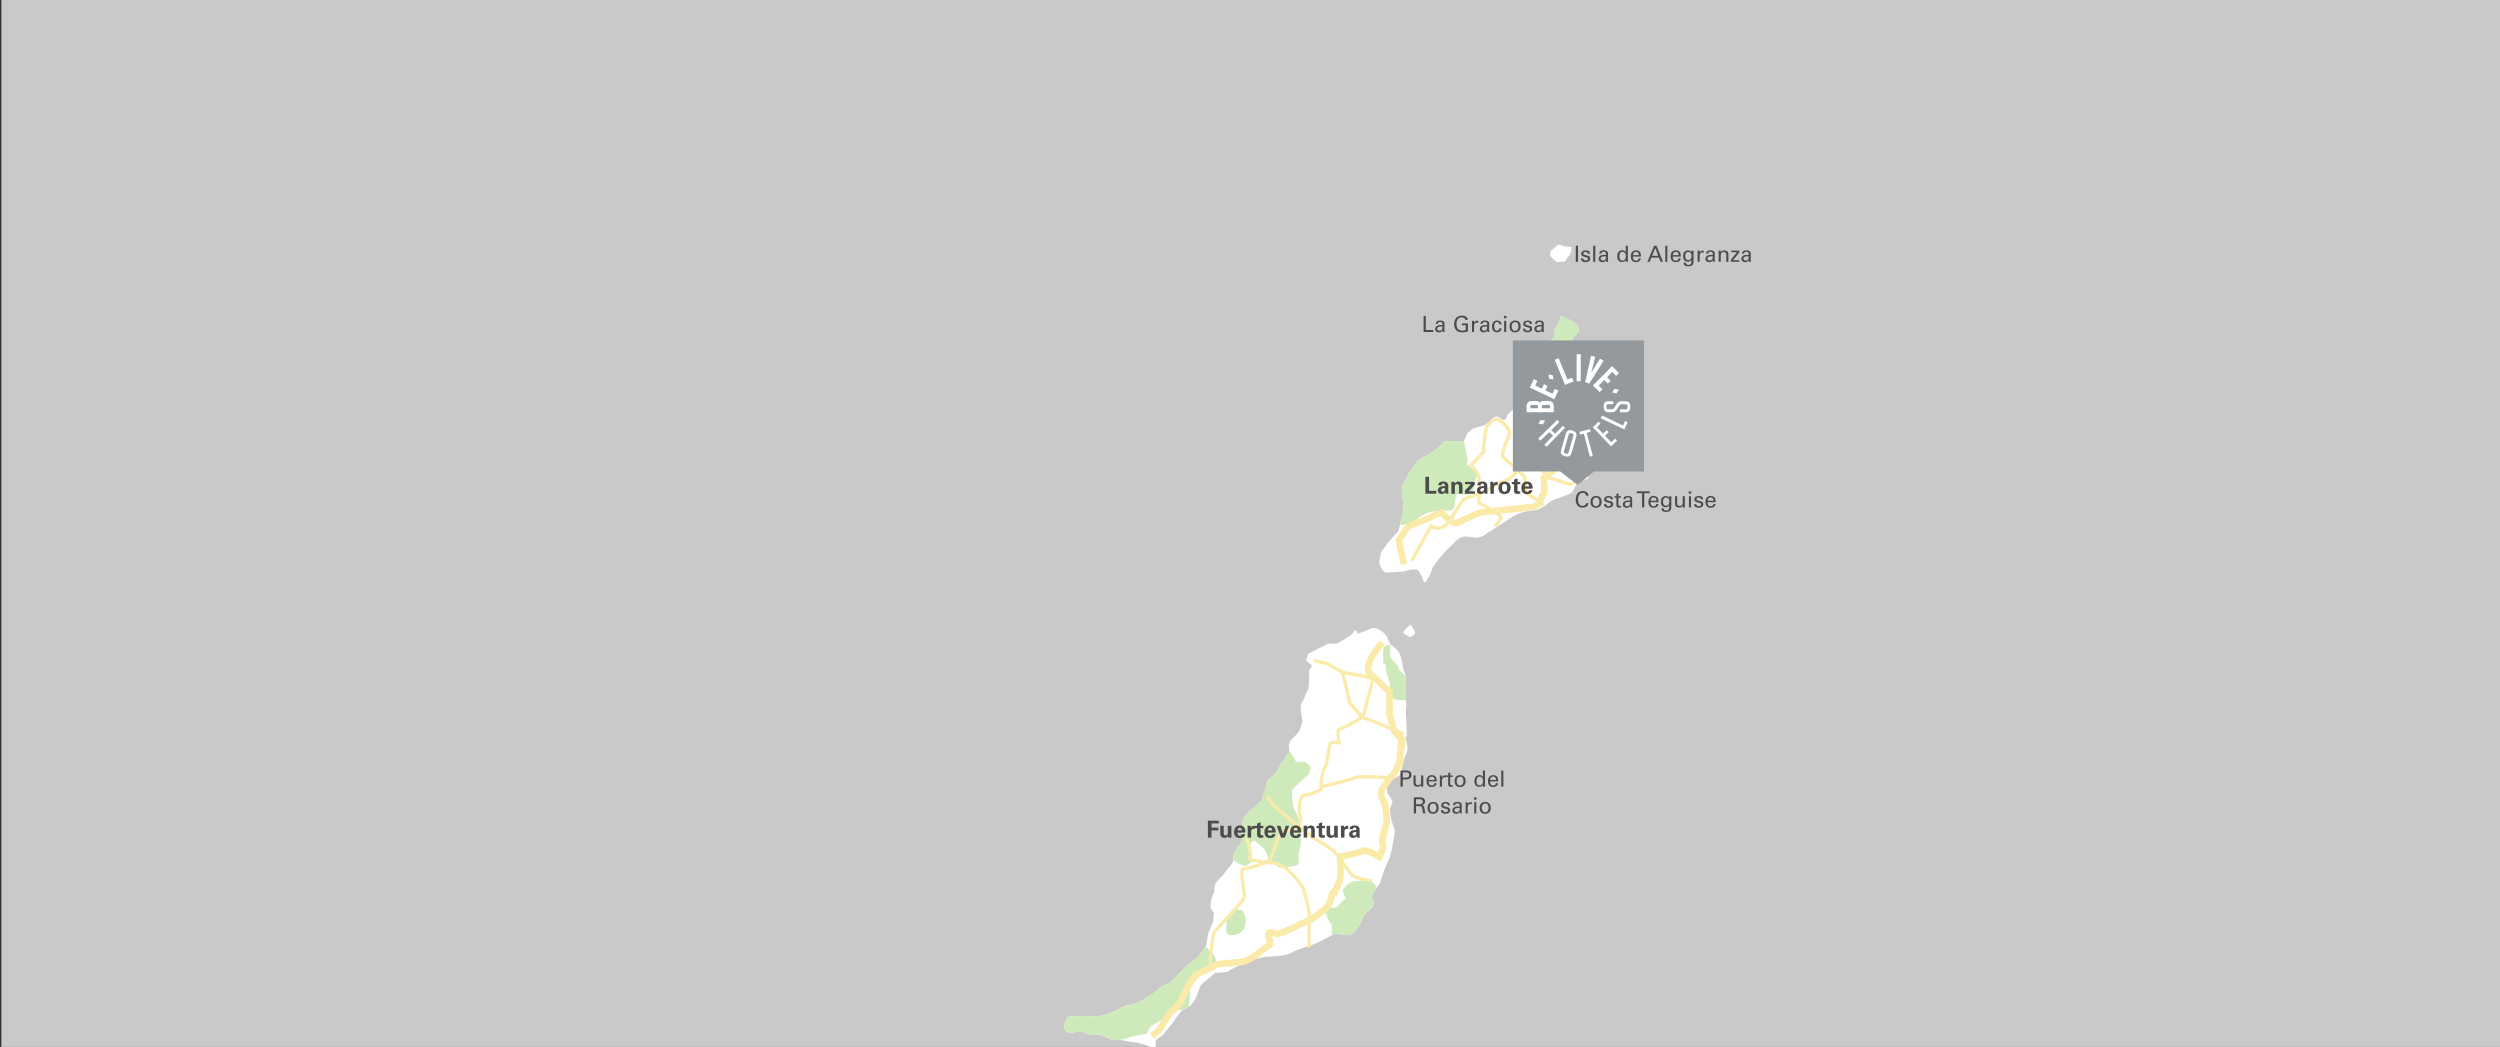 <?xml version="1.0" encoding="utf-8"?>
<!-- Generator: Adobe Illustrator 23.0.3, SVG Export Plug-In . SVG Version: 6.00 Build 0)  -->
<svg version="1.1" xmlns="http://www.w3.org/2000/svg" xmlns:xlink="http://www.w3.org/1999/xlink" x="0px" y="0px"
	 viewBox="0 0 2239.84 938" style="enable-background:new 0 0 2239.84 938;" xml:space="preserve">
<rect x="0" y="0" width="2239.84" height="938" fill="#333333" stroke="none"/>
<style type="text/css">
	.st0{fill:#C9C9C9;}
	.st1{fill:#FFFFFF;}
	.st2{fill:#CEEABA;}
	.st3{fill:none;stroke:#FFFFFF;stroke-miterlimit:10;}
	.st4{fill:#FBEBAA;}
	.st5{fill:#4C4C4C;}
	.st6{fill:#93999D;}
</style>
<g id="svgMap-bg-layer-bgColor_2_">
	<rect x="1.26" y="-0.16" class="st0" width="2248.67" height="943"/>
</g>
<g id="svgMap-bg-layer-outline">
	<path class="st1" d="M1388.72,229.28c0,0-0.26-4.31,1.46-5.31s5.09-4.31,6.06-4.65c0.97-0.33,5.17,1.33,5.17,1.33l6.42,0.66v2.96
		c0,0-0.49,3.01-2.4,5c-1.91,1.99-3.13,5.97-4.01,5.31s-5.2,0.48-6.52,0.07C1393.57,234.25,1388.72,229.28,1388.72,229.28z"/>
	<path class="st1" d="M1398.27,283.03c0,0-1.38,6.3-2.38,7.3c-1,1-3.32,4.98-3.32,4.98s1,4.31,0,6.64c-1,2.32-5.31,3.65-5.97,5.64
		c-0.66,1.99-5.31,10.29-5.31,10.29s5.37,2.99,8.49,2.65c3.12-0.33,10.42-1.99,12.75-3.65c2.32-1.66,3.98-2.32,5.31-5.31
		c1.33-2.99,0-7.27,2.32-9.78c2.32-2.5,4.31-3.5,4.31-6.48s-2.32-5.31-4.31-6.64C1408.16,287.34,1398.27,283.03,1398.27,283.03z"/>
	<path class="st1" d="M1418.78,310.9l-11.28,9.65c0,0-3.65,5.28-4.31,7.27c-0.66,1.99-2.99,8.29-2.99,9.95
		c0,1.66,1.66,14.93,0,16.59c-1.66,1.66-6.64,6.97-7.3,7.96s-1.33,3.65-2.65,4.98c-1.33,1.33-2.32,2.32-5.97,3.98
		c-3.65,1.66-3.98,1.99-5.64,2.32c-1.66,0.33-6.97-2.65-7.96-3.32c-1-0.66-3.32,0.66-3.65-1.33s-5.97-2.65-5.97-2.65
		s-5.31,0.33-6.3,1.33s-3.65,3.32-4.31,4.31s-0.66,4.65-3.32,4.31c-2.65-0.33-3.65-3.65-6.97-2.99c-3.32,0.66-5.31,4.31-6.3,4.98
		c-1,0.66-4.31,3.32-6.64,3.65c-2.32,0.33-7.3,1.99-7.3,1.99l-5.31,4.31l-2.99,6.97h-17.25c0,0-7.96,8.29-10.62,9.95
		c-2.65,1.66-12.05,5.97-13.82,7.96c-1.77,1.99-5.75,7.96-7.08,10.29c-1.33,2.32-7.3,12.61-6.97,14.6
		c0.33,1.99,1.33,13.27,1.66,16.59s-4.65,21.23-4.65,21.23s-9.29,9.95-9.95,11.28c-0.66,1.33-5.64,7.63-5.64,7.63l-1.66,9.29
		c0,0,2.32,9.29,6.97,8.96s15.93-0.66,16.92-1.33c1-0.66,8.19-2.32,10.4-1c2.21,1.33,1.55,2.32,3.54,4.98
		c1.99,2.65,1.33,10.95,6.3,1.99c4.98-8.96,1.66-7.3,6.3-12.94s6.64-8.63,12.28-13.94s8.29-9.62,13.94-9.95
		c5.64-0.33,11.28,2.99,17.59-1.33c6.3-4.31,18.91-12.28,18.91-12.28s8.29-6.3,15.93-8.29c7.63-1.99,10.29-1,13.94-2.65
		c3.65-1.66,3.65-1.66,8.96-5.64c5.31-3.98,6.64-3.32,12.28-5.64c5.64-2.32,7.96-2.65,8.96-4.65s4.31-7.96,5.64-8.63
		c1.33-0.66,8.29-2.65,8.29-2.65s0.33-3.65,0-5.31c-0.33-1.66,0.63-7.96,0.15-11.28s-3.23-9.29,0.14-12.28
		c3.37-2.99,8.34-16.59,8.34-16.59l1.99-15.59c0,0,3.65-11.61,3.98-12.61s-0.33-5.64,0-6.64s0.1-5.64,0.1-5.64s4.22,0,4.22-1.33
		c0-1.33-1.33-13.6-1.33-13.6l-9.95-9.95L1418.78,310.9z"/>
	<path class="st1" d="M1171.59,585.96l18.25-9.29h7.96l6.3-3.65l6.97-4.65c0,0,2.99-4.65,3.65-3.65c0.66,1,1.99,2.99,1.99,2.99
		l8.29-3.13c0,0,3.32-2.18,6.97-1.85c3.65,0.33,9.95,5.64,10.62,7.63s3.32,7.3,3.32,7.3s3.32,1.99,6.3,5.31s4.65,12.61,4.65,14.6
		s2.65,6.64,2.65,8.96s0.33,9.62,0,12.94s0.96,14.6,0.15,15.93c-0.81,1.33,1.69,23.23,0.27,24.55c-1.42,1.33,2.63,9.62,0.44,13.94
		s-3.85,12.28-4.51,15.59c-0.66,3.32-1,4.98-4.98,6.97s-8.96,3.65-8.63,6.3s0.66,7.63,0.66,7.63s5.31,7.3,4.65,8.63
		c-0.66,1.33-2.32,4.98-2.32,6.64c0,1.66,1.33,9.62,1.33,9.62s3.65,7.63,2.99,11.28c-0.66,3.65-1.33,6.64-2.32,12.94
		s-3.32,12.28-5.31,15.93c-1.99,3.65-5.31,15.26-5.31,15.26s-7.3,10.62-7.63,12.61s4.31,6.64-1,10.95c-5.31,4.31-6.97,7.3-7.63,9.62
		c-0.66,2.32-5.31,9.62-6.3,10.62c-1,1-1.66,2.65-6.3,3.32s-11.28-2.65-14.6,0c-3.32,2.65-18.58,9.29-18.58,9.29
		s-12.28,3.32-17.25,6.3c-4.98,2.99-13.6,3.32-20.9,3.65s-18.91,4.65-18.91,4.65s-16.59,7.3-16.59,8.29s-11.94,1.66-11.94,1.66
		s-13.6,10.29-13.94,12.28c-0.33,1.99-1,3.65-3.98,10.62c-2.99,6.97-9.29,9.29-11.61,10.62c-2.32,1.33-7.96,10.29-9.62,12.28
		s-6.3,7.63-7.96,9.62s-6.64,3.65-6.64,5.97c0,2.32,1.99,6.98-3.98,4.98c-5.97-2-2.65-1.33-7.63-2.66
		c-4.98-1.33-6.97-1.66-10.29-1.99c-3.32-0.33-7.3-1.33-9.62-1.66s-3.65,0.66-8.63-0.66c-4.98-1.33-4.31-3.32-9.29-3.65
		s-4.65-0.66-8.63-0.66s-6.3-2.65-10.29-2.65s-7.96,2.65-10.95,0.66c-2.99-1.99-2.65-6.3-2.65-6.3l3.32-7.3
		c0,0,11.61-1.33,18.25-0.66s11.94,0,16.26-1.66s8.63-2.99,13.6-5.97c4.98-2.99,8.29-1.99,14.27-4.65
		c5.97-2.65,11.61-5.64,17.25-10.62c5.64-4.98,10.95-5.97,13.94-8.96s7.63-7.96,10.95-11.28c3.32-3.32,12.61-9.95,12.94-10.95
		c0.33-1,4.65-5.97,5.97-8.29s1.66-9.62,2.99-13.27c1.33-3.65,3.98-8.29,4.31-11.28c0.33-2.99,1.33-5.31,0.33-6.64
		c-1-1.33-2.65-2.32-2.65-5.31c0-2.99,1-7.05,2.65-10.66c1.66-3.61-0.33-6.26,2.99-10.58c3.32-4.31-0.33-0.33,3.32-4.31
		s4.98-6.3,4.98-6.3s5.97-6.97,5.97-8.63s-1.14-4.65,2.25-9.29c3.39-4.65,5.05-6.97,5.38-8.63c0.33-1.66-1-5.64-0.33-10.29
		c0.66-4.65,1.33-8.96,2.99-10.95c1.66-1.99,3.65-5.97,5.31-6.3c1.66-0.33,9.95-8.63,9.95-8.63s0.33-3.98,2.32-7.3
		c1.99-3.32,0.66-10.29,5.31-12.61c4.65-2.32,9.62-12.94,9.62-12.94s6.97-9.29,7.3-11.94c0.33-2.65-1.99-5.64,2.99-10.62
		c4.98-4.98,5.97-5.97,6.97-8.96c1-2.99,2.32-5.97,1.66-8.63c-0.66-2.65-1.99-12.28-1-13.27c1-1,3.32-6.3,3.32-6.3
		s1.99-5.64,2.99-6.64c1-1,1-17.25,1-17.25s2.99-3.32,1.99-4.65s-5.31-3.65-4.65-4.98C1170.93,589.61,1171.59,585.96,1171.59,585.96
		z"/>
	<path class="st1" d="M1263.83,559.75c-2.65,1.33-7.63,7.3-6.64,7.63c1,0.33,5.97,3.65,6.64,3.32s3.65-1.99,3.98-3.65
		C1268.15,565.39,1263.83,559.75,1263.83,559.75z"/>
</g>
<g id="svgMap-bg-layer-details-lakes">
</g>
<g id="svgMap-bg-layer-divisions">
</g>
<g id="svgMap-bg-layer-details-green">
	<path class="st2" d="M1398.27,283.03c0,0-1.38,6.3-2.38,7.3c-1,1-3.32,4.98-3.32,4.98s1,4.31,0,6.64c-1,2.32-5.31,3.65-5.97,5.64
		c-0.66,1.99-5.31,10.29-5.31,10.29s5.37,2.99,8.49,2.65c3.12-0.33,10.42-1.99,12.75-3.65c2.32-1.66,3.98-2.32,5.31-5.31
		c1.33-2.99,0-7.27,2.32-9.78c2.32-2.5,4.31-3.5,4.31-6.48s-2.32-5.31-4.31-6.64C1408.16,287.34,1398.27,283.03,1398.27,283.03z"/>
	<path class="st2" d="M1254.83,468.43c1.35-5.35,2.89-11.98,2.7-13.87c-0.33-3.32-1.33-14.6-1.66-16.59
		c-0.33-1.99,5.64-12.28,6.97-14.6c1.33-2.32,5.31-8.29,7.08-10.29c1.77-1.99,11.17-6.3,13.82-7.96c2.65-1.66,10.62-9.95,10.62-9.95
		h17.25l2.99,15.37v5.73l5.31,4.44l5.31,3.98l-5.31,7.52v6.64c0,0,0.44,4.42-5.75,4.42c-6.19,0-7.96-3.1-9.73,1.33
		c-1.77,4.42,1.33,13.27-7.52,12.83c-8.85-0.44-17.25,1.77-17.25,1.77s-9.28,3.98-9.73,5.75c-0.45,1.77-4.32,3.65-7.47,4.04
		S1253.81,472.48,1254.83,468.43z"/>
	<path class="st2" d="M1104.9,771.1c0-1.66-1.14-4.65,2.25-9.29c3.39-4.65,5.05-6.97,5.38-8.63c0.33-1.66-1-5.64-0.33-10.29
		c0.66-4.65,1.33-8.96,2.99-10.95c1.66-1.99,3.65-5.97,5.31-6.3c1.66-0.33,9.95-8.63,9.95-8.63s0.33-3.98,2.32-7.3
		c1.99-3.32,0.66-10.29,5.31-12.61c4.65-2.32,9.62-12.94,9.62-12.94s6.97-9.29,7.3-11.94l3.43,5.53c4.42,4.87,0,4.42,4.42,4.87
		c4.42,0.44,3.98-1.77,8.41,1.33c4.42,3.1,3.1,5.31,1.77,7.96c-1.33,2.65,3.54-1.77-4.42,5.31c-7.96,7.08-11.06,10.18-11.06,11.5
		c0,1.33,0,5.31,0.44,9.73s2.65,8.85,3.98,11.5c1.33,2.65,2.65,7.96,2.65,10.18s0.44,6.32,0.88,10.46s-0.44,7.68-1.77,12.1
		c-1.33,4.42,2.65,12.39-4.42,13.27c-7.08,0.88-11.06,3.54-15.04,0s-6.19-4.87-7.52-6.64c-1.33-1.77-2.21-5.31-3.1-7.08
		c-0.88-1.77-2.65-3.1-3.98-4.42c-1.33-1.33-6.19-6.19-7.96-3.54c-1.77,2.65-3.54,5.31-3.1,7.96c0.44,2.65,6.19,7.08,2.21,10.18
		c-3.98,3.1-3.54,4.87-9.73,1.77C1104.9,771.1,1104.9,771.1,1104.9,771.1z"/>
	<path class="st3" d="M1087.32,823.52c0.33-2.99,1.33-5.31,0.33-6.64c-1-1.33-2.65-2.32-2.65-5.31c0-2.99,1-7.05,2.65-10.66
		c1.66-3.61-0.33-6.26,2.99-10.58c3.32-4.31-0.33-0.33,3.32-4.31"/>
	<path class="st2" d="M1080.02,848.08c-1.33,2.32-5.64,7.3-5.97,8.29c-0.33,1-9.62,7.63-12.94,10.95
		c-3.32,3.32-7.96,8.29-10.95,11.28s-8.29,3.98-13.94,8.96c-5.64,4.98-11.28,7.96-17.25,10.62c-5.97,2.65-9.29,1.66-14.27,4.65
		c-4.98,2.99-9.29,4.31-13.6,5.97s-9.62,2.32-16.26,1.66s-18.25,0.66-18.25,0.66l-3.32,7.3c0,0-0.33,4.31,2.65,6.3
		c2.99,1.99,6.97-0.66,10.95-0.66s6.3,2.65,10.29,2.65s3.65,0.33,8.63,0.66s4.31,2.32,9.29,3.65c4.98,1.33,6.3,0.33,8.63,0.66
		c0.94,0.13,10.06-3.54,22.45-5.31c2.69-0.38,2.89-6.11,5.42-7.34c4.01-1.96,16.15-9.02,17.14-13.01c1.33-5.31,9.92-0.42,10.73-0.88
		l5.92-3.47l1.04-12.45c0,0-1.33-6.64,3.1-9.73c4.42-3.1,5.53-5.75,10.51-8.41c4.98-2.65,9.07-5.31,9.46-10.18
		C1089.86,856.04,1080.02,848.08,1080.02,848.08z"/>
	<path class="st2" d="M1228.99,803.28c-0.33,1.99,4.31,6.64-1,10.95c-5.31,4.31-6.97,7.3-7.63,9.62c-0.66,2.32-5.31,9.62-6.3,10.62
		c-1,1-1.66,2.65-6.3,3.32s-11.28-2.65-14.6,0v-8.74c0,0-2.88-4.42-3.32-5.53c-0.44-1.11-3.1-7.3-3.1-7.3l3.98-3.1h6.19l8.85-8.35
		c0,0-2.65-4.92-2.65-7.13s5.54-6.19,5.54-6.19s3.75-2.21,7.29-2.21s7.52-1.33,11.06,0c3.54,1.33,6.91,5.47,6.31,6.4
		C1232.72,796.57,1228.99,803.28,1228.99,803.28z"/>
	<path class="st2" d="M1259.52,619.47c0.33-3.32,0-10.62,0-12.94s-6.41-5.53-6.41-7.52c0-1.99-3.21-5.09-6.19-8.41
		c-2.99-3.32-1-12.94-1-12.94s-6.08,0.55-6.53,3.21s0,13.71,0,13.71s2.21-0.44,2.21,3.98s3.1,11.5,3.1,11.5
		c1.77,5.75,0,13.27,0,13.27s4.42,3.98,7.96,3.98s7,0,7,0L1259.52,619.47z"/>
	<path class="st2" d="M1113.31,815.78c0,0-6.12-2.21-8.59,0s-5.57,7.08-5.57,9.73s-2.65,12.35,3.1,12.37
		c5.75,0.02,8.41-1.31,11.06-3.96c2.65-2.65,2.65-7.08,2.65-10.4C1115.96,820.21,1113.31,815.78,1113.31,815.78z"/>
</g>
<g id="svgMap-bg-layer-details-roads_1_">
	<g>
		<path class="st4" d="M1225.66,631.14c0.5-2.28,0.96-4.43,1.38-5.48c1.34-3.34,4.09-14.88,4.09-17.15c0-1.38,0-3.27-27.54-7.41
			l-13.89-7.94l-12.17-2.7l-0.65,2.93l11.72,2.61l13.16,7.52l5.91,26.94l10.49,11.72c-4.27,3-16.96,9.4-18.87,10.04
			c-0.83,0.28-2.97,0.99-1.33,11.68c-1.87-0.15-4.5-0.23-5.97,0.26c-1.79,0.59-2.34,3.31-3.49,10.92c-0.57,3.8-1.22,8.11-2.03,9.74
			c-1.79,3.58-5.63,14.89-4.08,20.37c0.08,0.27,0.05,0.48-0.1,0.73c-1.23,2.1-8.01,3.7-11.65,4.56c-1.23,0.29-2.3,0.54-3.15,0.79
			c-5.51,1.58-5.19,14.25-5.07,16.78l0.06,0.37c0.93,3.04,1.69,8.08,0.49,9.63l-5.04-3.91l-16.75-14.45l-4.53-7.11l-2.53,1.61
			l4.76,7.49l17.15,14.79l4.19,3.25c-0.9,0.41-1.91,0.84-2.92,1.26c-4.87,2.04-10.93,4.58-13.27,8.76c-1.15,2.04-2.04,4.89-2.98,7.9
			c-1.62,5.16-3.42,10.91-6.72,13.28c-4.5-0.55-10.96-1.37-12.84-2.28c1.67-4.27-2.04-15.26-3.28-18.67l-2.82,1.02
			c2.44,6.74,4.33,15.04,3.26,16.65c-0.45,0.67-0.52,1.45-0.2,2.15c0.77,1.68,3.71,2.51,10.1,3.41c-5.59,1.83-10.94,3.21-14.62,3.74
			c-0.76,0.11-1.41,0.5-1.88,1.14c-1.61,2.16-1.03,6.99,0.12,14.69c0.68,4.52,1.6,10.71,0.72,12.03
			c-1.58,2.37-10.42,12.06-16.87,19.13c-4.41,4.84-7.89,8.66-8.94,9.96c-3.24,4.05-4.31,29.89-4.31,30.13h3
			c0-3.81,1.56-25.64,3.65-28.26c0.98-1.23,4.61-5.21,8.81-9.81c7.24-7.94,15.44-16.93,17.15-19.49c1.45-2.17,0.85-6.79-0.25-14.13
			c-0.59-3.94-1.68-11.23-0.71-12.43c4.82-0.7,12.27-2.75,19.47-5.37c0.38-0.14,0.75-0.31,1.1-0.49c4.58,0.55,9.29,1.13,11.13,1.82
			c5.1,1.91,18.52,15.57,20.32,21.59c2.99,9.96,5.78,21.63,5.26,25.24c-0.64,4.51-0.74,24.16,0.06,26.57l2.85-0.94
			c-0.54-1.83-0.62-20.45,0.06-25.2c0.8-5.59-4.32-23.08-5.36-26.52c-2.07-6.9-16.29-21.34-22.14-23.54
			c-1.77-0.66-5.07-1.15-9.03-1.64c2.74-3.29,4.32-8.28,5.75-12.85c0.9-2.86,1.74-5.56,2.74-7.33c1.84-3.28,7.37-5.6,11.82-7.46
			c1.71-0.72,3.2-1.35,4.4-1.98l12.75,9.89l0.15,0.1c8.49,5.07,17.84,11.03,18.76,12.22c1.34,2.01,14.02,19.37,16.11,21.46
			c2.56,2.56,15.96,5.08,18.98,5.08v-3c-3.68,0-15.41-2.76-16.86-4.21c-1.82-1.82-14.34-18.9-15.74-21.01
			c-1.4-2.1-15.28-10.49-19.64-13.09l-12.04-9.34c2.48-3.26,0.63-10.3,0.07-12.16c-0.23-5.34,0.64-12.92,2.9-13.57
			c0.79-0.22,1.82-0.47,3.01-0.75c6.38-1.51,11.8-3,13.54-5.96c0.28-0.47,0.45-0.97,0.52-1.47c5.68-1.3,25.96-6.03,29.07-7.9
			c1.87-1.09,16.54-0.75,29.64,0.21l0.22-2.99c-6.49-0.47-27.95-1.87-31.41,0.21c-2.15,1.29-17.6,5.12-27.86,7.47
			c-0.33-4.65,2.31-13.23,4.09-16.8c1.03-2.05,1.65-6.22,2.31-10.63c0.45-3,1.12-7.46,1.73-8.59c1.34-0.29,4.45-0.11,6.38,0.13
			l2.02,0.25l-0.35-2c-0.79-4.5-1.09-9.17-0.68-10.38c2.88-1.15,15.99-7.71,20.06-10.86c5.08,1.98,32.04,12.51,36.13,14.84
			l1.49-2.61c-4.11-2.35-28.74-12-35.62-14.68C1223.81,639.33,1224.67,635.7,1225.66,631.14z M1205.02,604.36
			c10.11,1.58,20.61,3.63,23.06,4.77c-0.37,2.9-2.67,12.53-3.82,15.42c-0.51,1.28-0.98,3.45-1.53,5.95
			c-0.64,2.95-1.54,7.08-2.58,9.39l-9.7-10.85L1205.02,604.36z"/>
		<path class="st4" d="M1426.21,359.26c0.76-4.57-1.52-8.33-3.6-11.1c-1.58-2.11-5.85-6.5-7.79-8.46l11.04-12.89l-2.28-1.95
			l-12.31,14.36v18.17c-3.82,1.73-8.16,3.44-9.12,3.45c-2.2,0-2.56,2.63-3.46,11.77c-0.41,4.17-1.1,11.11-1.99,12.35
			c-2.07,1.16-2.36,4.33-2.66,7.68c-0.18,1.98-0.4,4.44-1.05,5.3c-0.93,1.24-7.78,3.6-11.87,5.01c-2.24,0.77-4.29,1.48-5.9,2.12
			l-3.2-6.18c4.35-7.11,11.54-18.08,13.65-19.35l-1.54-2.57c-2.57,1.54-8.61,10.7-12.33,16.59l-2.85,4.6l-0.29,0.76
			c-0.78,2.06-3.23,8.64-3.81,11.56c-0.5,2.48-1.36,5.35-4.62,9.1c-4.16-3.86-9.16-8.27-11.62-10.03
			c-2.51-1.79,1.23-10.53,3.23-15.22c0.87-2.04,1.63-3.8,1.98-5.05c0.48-1.68,0.04-3.65-1.3-5.85c-2.65-4.34-8.33-8.75-11.12-9.3
			c-3.78-0.76-8.57,4.65-9.9,6.27c-1.04,0.8-2.63,4.28-3.81,23.76l-11.86,12.57l0.95,1.03c3.8,4.12,7.04,8.76,6.95,9.9
			c-0.4,1.59-0.38,8.01-0.28,13.75c-2.78,1.1-4.83,1.73-6.52,2.24c-2.17,0.66-3.89,1.19-5.79,2.33c-2.02,1.21-4.16,4.71-7.12,9.56
			c-2.52,4.12-5.37,8.79-8.51,12.49c-5.65,6.65-12.33,2.26-12.61,2.07l-1.36-0.93l-18.05,32.45l2.62,1.46l16.52-29.68
			c3.63,1.76,9.99,2.66,15.17-3.42c3.3-3.88,6.22-8.65,8.79-12.87c2.32-3.79,4.71-7.71,6.1-8.55c1.59-0.95,2.99-1.38,5.12-2.03
			c1.52-0.46,3.34-1.02,5.71-1.92c0.06,2.74,0.14,5.01,0.17,6.03l0.03,0.85l8.06,4.47c4.94,2.67,10.47,6.3,11.59,7.87
			c-2.34,2.79-5.04,7.31-5.04,7.31l2.93,0.65l4.49-6.12c0,0,0.84-1.18,0.76-1.92c-0.32-2.98-8.47-7.81-13.29-10.42l-6.56-3.63
			c-0.06-1.91-0.12-4.08-0.16-6.29c4.67-2.01,9.48-4.82,13.39-7.11c2.09-1.22,3.9-2.28,5.22-2.94c1.1-0.55,1.85-0.76,2.64-0.97
			c1.98-0.55,3.85-1.06,9.6-5.85c1.13-0.94,2.12-1.84,3.01-2.71c2.05,1.95,3.6,3.48,4,3.94c0.18,0.68,0.44,3.1,0.65,5.07
			c0.9,8.38,1.29,10.51,2.88,10.95c1.25,0.6,7.12,4.56,14.1,10.05l1.86-2.36c-9.04-7.12-12.6-9.25-14.58-10.32
			c-0.48-1.25-0.99-6.01-1.28-8.64c-0.49-4.54-0.65-5.67-1.06-6.31c-0.33-0.5-2.12-2.3-4.5-4.56c3.6-4.12,4.76-7.5,5.38-10.56
			c0.26-1.3,0.97-3.51,1.71-5.66c0.41,1.56,1.06,2.89,2.07,3.46c0.43,0.24,1.26,0.54,2.31,0.13l9.98,19.25l22.98,7.34l5.83-2.91
			l0.93-2.74l-6.82,2.48l-20.82-6.65l-9.34-18.02c1.53-0.6,3.53-1.29,5.49-1.97c7.13-2.46,11.91-4.22,13.29-6.05
			c1.16-1.55,1.39-4.11,1.64-6.83c0.16-1.74,0.45-4.99,1.15-5.34c1.95-0.98,2.54-5.01,3.5-14.66c0.33-3.3,0.77-7.72,1.24-9.15
			c2.71-0.51,8.6-3.16,10.49-4.03l0.87-0.4v-15.87c2.06,2.13,4.8,5.02,5.93,6.52c1.82,2.43,3.61,5.38,3.04,8.81
			c-0.68,4.1-0.05,16.35-0.02,16.87l3-0.16C1426.22,375.35,1425.58,363.03,1426.21,359.26z M1355.42,424.22
			c-5.25,4.37-6.82,4.81-8.48,5.26c-0.85,0.23-1.82,0.5-3.18,1.18c-1.41,0.7-3.25,1.78-5.39,3.03c-3.52,2.06-7.78,4.55-11.93,6.45
			c-0.08-5.56-0.06-10.68,0.21-11.76c0.68-2.71-3.55-8.08-6.71-11.62l10.7-11.33l0.03-0.54c0.54-9.22,1.7-19.98,2.66-22.01
			l0.34-0.37c1.99-2.48,5.58-5.75,7.16-5.44c1.85,0.37,6.9,4.23,9.15,7.92c0.87,1.42,1.21,2.65,0.98,3.46
			c-0.3,1.06-1.02,2.74-1.86,4.69c-2.98,6.97-6.69,15.64-2.22,18.84c2.57,1.83,7.36,6.11,11.29,9.76
			C1357.35,422.54,1356.45,423.36,1355.42,424.22z"/>
	</g>
</g>
<g id="svgMap-bg-layer-details-roads-highway_1_">
	<path class="st4" d="M1034.09,930.71l-3.75-4.69c2.94-2.35,6.49-5.69,7.1-6.91c1-2,8.7-14.4,11.56-16.31
		c1.63-1.09,6.86-7.14,7.29-9.29c0.47-2.34,1.8-4.43,2.97-6.28c0.73-1.16,1.49-2.35,1.67-3.08c0.74-2.94,6.16-10.06,8.46-12.99
		l0.45-0.57l0.66-0.3c7.67-3.51,16.26-7.59,17.38-8.33c1.66-1.11,5.4-1.55,16.53-2.4c3.3-0.25,6.43-0.49,7.7-0.7
		c3.27-0.54,10.01-4.18,11.78-5.83c2.28-2.13,6.72-5.5,10.78-8.21c0.18-0.12,0.26-0.21,0.27-0.23c0.15-0.39-0.38-1.88-0.66-2.68
		c-0.61-1.72-1.29-3.67-0.88-5.73c0.28-1.41,1.07-2.55,2.22-3.22c2.24-1.3,4.94-0.4,7.1,0.33c0.48,0.16,1.19,0.4,1.52,0.46
		c1.41-0.25,6.87-2.4,11.28-4.33l10.65-5.16c3.88-1.62,10.03-4.58,11.55-6.1c0.8-0.8,1.84-1.56,3.05-2.45
		c3.2-2.34,7.58-5.54,8.66-10.71c1.08-5.17,2.53-7.98,4.7-9.07l3.8-9.51v-21.34l2.43-0.47c7.72-1.48,17.01-3.72,18.56-4.74
		c3.39-2.54,11,1,15.67,3.53c1.15-2.63,1.89-5.41,1.41-6.52c-1.26-2.92-0.21-7.34,1.67-14.26c0.9-3.32,2.03-7.45,1.83-8.93
		c-0.14-1-0.25-2.15-0.37-3.39c-0.4-4.22-0.91-9.47-2.89-12.5c-3.99-6.09-0.25-12.71-0.09-12.99l0.23-0.41l0.35-0.31
		c0.11-0.1,4.91-7.91,9.26-12.41c2.84-2.93,5.53-11.64,5.5-11.7l-0.57-1.1l1.7-15.09l-6.34-7.87l-4.34-15.12v-19.54
		c-2.05-2.06-7.68-7.59-15.32-14.26c-2.34-2.04-3.64-4.81-3.76-8c-0.4-10.64,12.3-23.84,13.75-25.31l4.27,4.21
		c-3.43,3.49-12.29,14.04-12.03,20.88c0.06,1.56,0.6,2.73,1.71,3.7c9.87,8.61,16.26,15.18,16.53,15.46l0.85,0.87v21.15l3.6,12.55
		l7.99,9.26l-2.18,16.62c1.24,2.92-2.25,12.52-7.05,17.47c-4.05,4.18-6.54,8.89-9.13,12.3c-0.46,0.99-1.53,3.88,0.08,6.35
		c2.8,4.27,3.38,10.34,3.84,15.21c0.11,1.15,0.21,2.23,0.34,3.16c0.36,2.68-0.72,6.68-1.98,11.31c-0.91,3.34-2.42,8.92-1.95,10.33
		c2.19,5.07-2.18,13-3.08,14.54l-1.51,2.58l-2.59-1.5c-4.93-2.85-10.49-5.22-12.22-5.22c0,0,0,0-0.01,0
		c-3,1.82-12.38,3.91-18.19,5.09v17.55l-6.08,15.2l-1.33-0.72c-0.33,0.74-0.77,2.02-1.22,4.17c-1.55,7.42-7.23,11.58-10.99,14.33
		c-0.97,0.71-1.88,1.37-2.35,1.84c-2.87,2.87-11.49,6.57-13.41,7.37l-10.57,5.12c-5.07,2.22-11.57,4.86-13.72,4.86
		c-1.09,0-2.23-0.38-3.44-0.79c-0.35-0.12-0.85-0.29-1.32-0.42c0.13,0.46,0.31,0.95,0.45,1.35c0.86,2.44,2.46,6.97-1.93,9.9
		c-3.76,2.51-7.98,5.71-10.02,7.61c-2.46,2.29-10.27,6.58-14.88,7.35c-1.54,0.26-4.64,0.49-8.23,0.77
		c-4.27,0.33-12.17,0.93-13.82,1.51c-2.36,1.46-13.73,6.71-17.38,8.39c-3.12,4.02-6.54,8.91-6.92,10.18
		c-0.42,1.66-1.44,3.27-2.42,4.83c-0.94,1.48-1.9,3-2.15,4.24c-0.9,4.5-7.77,11.72-9.84,13.11c-1.53,1.25-8.14,11.23-9.52,14
		C1041.31,924.8,1035.76,929.38,1034.09,930.71z"/>
	<path class="st4" d="M1255.11,506.33c-1.48-5.2-4.63-20.8-4.77-21.46l-0.23-1.13l0.61-0.98c8.28-13.31,10.32-14.17,11.09-14.5
		c0.56-0.24,2.02-0.8,4.04-1.57c4.07-1.57,13.61-5.24,14.95-6.07c2.12-1.4,8.45-3.72,9.7-4.17l1.86-0.67l1.33,1.45
		c3.95,4.28,8.67,8.19,10.43,8.68c4.11-2.12,19.87-9.08,20.56-9.38l0.57-0.25l39.01-4c3.91-1.5,9.85-0.29,11.21-1.98
		c1.04-1.29,1.74-2.93,2.41-4.53c0.78-1.84,1.53-3.59,2.82-4.85c0.4-1.5,0.11-6.69-0.65-11.5l-0.25-1.57l14.62-13.13l8.94-11.24
		v-13.71l9.08-9.01v-13.96l13.47-8.02c1.14-3.37,4.47-13.1,5.65-15.44c1.19-2.36,1.68-7.08,0.55-8.2c-2.52-2.49-9.56-8.85-9.63-8.91
		l3.97-4.34c0.29,0.26,7.22,6.51,9.83,9.11c3.81,3.78,2.24,11.61,0.55,14.97c-0.88,1.74-3.95,10.56-5.68,15.71l-0.35,1.03
		l-12.48,7.43v13.07l-9.08,9.01v13.32l-10.7,13.38l-12.45,11.17c1.79,12.43-0.4,14.27-1.24,14.98c-0.44,0.37-1.06,1.82-1.55,2.99
		c-0.76,1.78-1.7,3.99-3.24,5.91c-2.95,3.66-12.38,3.3-14.24,3.99l-0.5,0.19l-38.83,4c-5.23,2.31-17.48,7.78-19.96,9.13
		c-3.3,1.8-8.63-1.1-15.86-8.63c-2.64,1-5.72,2.27-6.63,2.87c-1.43,0.94-6.75,3.07-16.08,6.65c-1.59,0.61-3,1.15-3.64,1.41
		c-1.22,1.09-4.92,6.44-7.98,11.29c0.76,3.74,3.23,15.68,4.43,19.88L1255.11,506.33z"/>
</g>
<g id="svgMap-text-h2">
	<g>
		<path class="st5" d="M1082.17,735.3h9.79v2.44h-6.53v3.74h6.09v2.52h-6.09v6.47h-3.25V735.3z"/>
		<path class="st5" d="M1096.39,739.85v6.32c0,0.92,0,2.33,1.66,2.33c2,0,2-1.49,2-3.3v-5.35h3.19v6.99
			c0.04,2.29,0.06,2.56,0.06,2.83c0.02,0.29,0.04,0.48,0.08,0.78h-3.02l-0.11-1.41c-0.31,0.46-1.11,1.68-3.13,1.68
			c-1.43,0-2.6-0.65-3.19-1.43c-0.69-0.86-0.69-2.33-0.69-2.86v-6.59H1096.39z"/>
		<path class="st5" d="M1108.67,745.94c0,0.69,0,2.83,2.16,2.83c0.78,0,1.55-0.29,1.85-1.47h2.83c-0.04,0.5-0.15,1.41-1.01,2.31
			c-0.78,0.82-2.16,1.24-3.72,1.24c-0.9,0-2.62-0.17-3.74-1.32c-0.96-1.01-1.36-2.44-1.36-4.14c0-1.72,0.42-3.78,2.2-5.02
			c0.82-0.55,1.83-0.88,2.98-0.88c1.51,0,3.32,0.59,4.28,2.56c0.71,1.45,0.67,3,0.63,3.88H1108.67z M1112.62,743.99
			c0-0.48-0.04-2.37-1.85-2.37c-1.37,0-1.93,1.13-1.99,2.37H1112.62z"/>
		<path class="st5" d="M1117.85,742.46c0-0.5-0.08-2.04-0.15-2.65h2.92l0.06,2.04c0.4-0.9,1.09-2.18,3.61-2.06v2.79
			c-3.15-0.29-3.34,1.32-3.34,2.65v5.23h-3.11V742.46z"/>
		<path class="st5" d="M1131.83,750.31c-1.01,0.27-1.91,0.34-2.41,0.34c-3.13,0-3.13-1.97-3.13-2.86v-5.82h-2.04v-2.06h2.04v-2.08
			l3.09-1.13v3.21h2.52v2.06h-2.52v4.79c0.02,0.97,0.02,1.58,1.41,1.58c0.46,0,0.67-0.02,1.05-0.06V750.31z"/>
		<path class="st5" d="M1135.84,745.94c0,0.69,0,2.83,2.16,2.83c0.78,0,1.55-0.29,1.85-1.47h2.83c-0.04,0.5-0.15,1.41-1.01,2.31
			c-0.78,0.82-2.16,1.24-3.72,1.24c-0.9,0-2.62-0.17-3.74-1.32c-0.96-1.01-1.36-2.44-1.36-4.14c0-1.72,0.42-3.78,2.2-5.02
			c0.82-0.55,1.83-0.88,2.98-0.88c1.51,0,3.32,0.59,4.28,2.56c0.71,1.45,0.67,3,0.63,3.88H1135.84z M1139.79,743.99
			c0-0.48-0.04-2.37-1.85-2.37c-1.37,0-1.93,1.13-1.99,2.37H1139.79z"/>
		<path class="st5" d="M1147.12,739.85l2.39,7.2l2.44-7.2h3l-3.82,10.6h-3.44l-3.88-10.6H1147.12z"/>
		<path class="st5" d="M1158.78,745.94c0,0.69,0,2.83,2.16,2.83c0.78,0,1.55-0.29,1.85-1.47h2.83c-0.04,0.5-0.15,1.41-1.01,2.31
			c-0.78,0.82-2.16,1.24-3.72,1.24c-0.9,0-2.62-0.17-3.74-1.32c-0.97-1.01-1.37-2.44-1.37-4.14c0-1.72,0.42-3.78,2.21-5.02
			c0.82-0.55,1.83-0.88,2.98-0.88c1.51,0,3.32,0.59,4.28,2.56c0.71,1.45,0.67,3,0.63,3.88H1158.78z M1162.72,743.99
			c0-0.48-0.04-2.37-1.85-2.37c-1.36,0-1.93,1.13-2,2.37H1162.72z"/>
		<path class="st5" d="M1168,741.74c0-0.04,0-1.2-0.06-1.93h2.98l0.08,1.6c0.29-0.48,1.13-1.85,3.44-1.85
			c2.08,0,2.96,1.26,3.23,1.99c0.23,0.65,0.29,1.2,0.29,3.17v5.73h-3.17v-6.59c0-0.44,0-0.82-0.17-1.15
			c-0.23-0.46-0.71-0.9-1.51-0.9c-0.67,0-1.28,0.32-1.62,0.82c-0.19,0.27-0.38,0.8-0.38,1.62v6.21H1168V741.74z"/>
		<path class="st5" d="M1187.02,750.31c-1.01,0.27-1.91,0.34-2.42,0.34c-3.13,0-3.13-1.97-3.13-2.86v-5.82h-2.04v-2.06h2.04v-2.08
			l3.09-1.13v3.21h2.52v2.06h-2.52v4.79c0.02,0.97,0.02,1.58,1.41,1.58c0.46,0,0.67-0.02,1.05-0.06V750.31z"/>
		<path class="st5" d="M1191.68,739.85v6.32c0,0.92,0,2.33,1.66,2.33c1.99,0,1.99-1.49,1.99-3.3v-5.35h3.19v6.99
			c0.04,2.29,0.06,2.56,0.06,2.83c0.02,0.29,0.04,0.48,0.08,0.78h-3.02l-0.1-1.41c-0.32,0.46-1.11,1.68-3.13,1.68
			c-1.43,0-2.6-0.65-3.19-1.43c-0.69-0.86-0.69-2.33-0.69-2.86v-6.59H1191.68z"/>
		<path class="st5" d="M1201.47,742.46c0-0.5-0.08-2.04-0.15-2.65h2.92l0.06,2.04c0.4-0.9,1.09-2.18,3.61-2.06v2.79
			c-3.15-0.29-3.34,1.32-3.34,2.65v5.23h-3.11V742.46z"/>
		<path class="st5" d="M1215.58,750.46c-0.11-0.65-0.11-1.13-0.11-1.45c-1.18,1.7-2.58,1.7-3.17,1.7c-1.53,0-2.23-0.44-2.65-0.84
			c-0.63-0.63-0.92-1.49-0.92-2.33s0.29-2.39,2.25-3.3c1.3-0.59,3.17-0.59,4.2-0.59c0-0.69-0.02-1.03-0.15-1.41
			c-0.27-0.78-1.09-0.88-1.39-0.88c-0.44,0-0.9,0.19-1.18,0.59c-0.23,0.36-0.23,0.69-0.23,0.94h-3.04c0.02-0.57,0.08-1.7,1.2-2.5
			c0.96-0.69,2.2-0.86,3.21-0.86c0.88,0,2.73,0.15,3.78,1.37c0.71,0.86,0.74,2.12,0.74,2.6l0.02,4.26c0,0.9,0.06,1.81,0.25,2.69
			H1215.58z M1211.76,747.18c0,0.71,0.48,1.51,1.51,1.51c0.57,0,1.03-0.27,1.32-0.61c0.54-0.67,0.59-1.49,0.59-2.62
			C1213.19,745.29,1211.76,745.92,1211.76,747.18z"/>
	</g>
	<g>
		<path class="st5" d="M1277.04,427.17h3.32v12.58h6.51v2.58h-9.83V427.17z"/>
		<path class="st5" d="M1295,442.33c-0.1-0.65-0.1-1.13-0.1-1.45c-1.18,1.7-2.58,1.7-3.17,1.7c-1.53,0-2.23-0.44-2.65-0.84
			c-0.63-0.63-0.92-1.49-0.92-2.33s0.29-2.39,2.25-3.3c1.3-0.59,3.17-0.59,4.2-0.59c0-0.69-0.02-1.03-0.15-1.41
			c-0.27-0.78-1.09-0.88-1.39-0.88c-0.44,0-0.9,0.19-1.18,0.59c-0.23,0.36-0.23,0.69-0.23,0.94h-3.04c0.02-0.57,0.08-1.7,1.2-2.5
			c0.97-0.69,2.21-0.86,3.21-0.86c0.88,0,2.73,0.15,3.78,1.36c0.71,0.86,0.73,2.12,0.73,2.6l0.02,4.26c0,0.9,0.06,1.81,0.25,2.69
			H1295z M1291.18,439.05c0,0.71,0.48,1.51,1.51,1.51c0.57,0,1.03-0.27,1.32-0.61c0.55-0.67,0.59-1.49,0.59-2.62
			C1292.6,437.16,1291.18,437.79,1291.18,439.05z"/>
		<path class="st5" d="M1300.35,433.61c0-0.04,0-1.2-0.06-1.93h2.98l0.08,1.6c0.29-0.48,1.13-1.85,3.44-1.85
			c2.08,0,2.96,1.26,3.23,1.99c0.23,0.65,0.29,1.2,0.29,3.17v5.73h-3.17v-6.59c0-0.44,0-0.82-0.17-1.15
			c-0.23-0.46-0.71-0.9-1.51-0.9c-0.67,0-1.28,0.31-1.62,0.82c-0.19,0.27-0.38,0.8-0.38,1.62v6.21h-3.13V433.61z"/>
		<path class="st5" d="M1312.45,439.6l5.38-5.79h-5.23v-2.08h8.69v2.67l-5.38,5.79h5.58v2.14h-9.05V439.6z"/>
		<path class="st5" d="M1330,442.33c-0.11-0.65-0.11-1.13-0.11-1.45c-1.18,1.7-2.58,1.7-3.17,1.7c-1.53,0-2.23-0.44-2.65-0.84
			c-0.63-0.63-0.92-1.49-0.92-2.33s0.29-2.39,2.25-3.3c1.3-0.59,3.17-0.59,4.2-0.59c0-0.69-0.02-1.03-0.15-1.41
			c-0.27-0.78-1.09-0.88-1.39-0.88c-0.44,0-0.9,0.19-1.18,0.59c-0.23,0.36-0.23,0.69-0.23,0.94h-3.04c0.02-0.57,0.08-1.7,1.2-2.5
			c0.96-0.69,2.2-0.86,3.21-0.86c0.88,0,2.73,0.15,3.78,1.36c0.71,0.86,0.74,2.12,0.74,2.6l0.02,4.26c0,0.9,0.06,1.81,0.25,2.69
			H1330z M1326.18,439.05c0,0.71,0.48,1.51,1.51,1.51c0.57,0,1.03-0.27,1.32-0.61c0.54-0.67,0.59-1.49,0.59-2.62
			C1327.61,437.16,1326.18,437.79,1326.18,439.05z"/>
		<path class="st5" d="M1335.32,434.33c0-0.5-0.08-2.04-0.15-2.65h2.92l0.06,2.04c0.4-0.9,1.09-2.18,3.61-2.06v2.79
			c-3.15-0.29-3.34,1.32-3.34,2.65v5.23h-3.11V434.33z"/>
		<path class="st5" d="M1347.96,431.47c3.84,0,5.5,2.6,5.5,5.56c0,2.98-1.72,5.67-5.56,5.67c-3.02,0-5.42-1.87-5.42-5.58
			C1342.48,434.56,1343.78,431.47,1347.96,431.47z M1348,440.54c1.36,0,2.29-0.82,2.29-3.63c0-1.41-0.27-3.36-2.33-3.36
			c-2.27,0-2.29,2.62-2.29,3.59C1345.67,439.51,1346.47,440.54,1348,440.54z"/>
		<path class="st5" d="M1362.03,442.18c-1.01,0.27-1.91,0.34-2.41,0.34c-3.13,0-3.13-1.97-3.13-2.86v-5.82h-2.04v-2.06h2.04v-2.08
			l3.09-1.13v3.21h2.52v2.06h-2.52v4.79c0.02,0.97,0.02,1.57,1.41,1.57c0.46,0,0.67-0.02,1.05-0.06V442.18z"/>
		<path class="st5" d="M1366.04,437.81c0,0.69,0,2.83,2.16,2.83c0.78,0,1.55-0.29,1.85-1.47h2.83c-0.04,0.5-0.15,1.41-1.01,2.31
			c-0.78,0.82-2.16,1.24-3.72,1.24c-0.9,0-2.62-0.17-3.74-1.32c-0.96-1.01-1.36-2.44-1.36-4.14c0-1.72,0.42-3.78,2.2-5.02
			c0.82-0.55,1.83-0.88,2.98-0.88c1.51,0,3.32,0.59,4.28,2.56c0.71,1.45,0.67,3,0.63,3.88H1366.04z M1369.99,435.86
			c0-0.48-0.04-2.37-1.85-2.37c-1.37,0-1.93,1.13-1.99,2.37H1369.99z"/>
	</g>
</g>
<g id="svgMap-text-h3">
	<g>
		<path class="st5" d="M1254.77,690.34h4.84c1.76,0,2.96,0.1,3.94,1.16c0.72,0.74,1.06,1.72,1.06,2.8c0,1.1-0.36,2.04-1.14,2.82
			c-0.76,0.76-1.76,1.24-4.36,1.24h-2.34v6.42h-2V690.34z M1256.77,696.68h2.38c1.32,0,3.34-0.1,3.34-2.46
			c0-2.26-1.88-2.26-2.92-2.26h-2.8V696.68z"/>
		<path class="st5" d="M1268.31,694.74v6.46c0,0.98,0.22,2.22,2.14,2.22c0.94,0,1.82-0.32,2.36-1.12c0.42-0.6,0.42-1.38,0.42-1.88
			v-5.68h1.94v8.16c0,0.2,0.04,1.32,0.06,1.88h-1.96l-0.04-1.72c-0.36,0.7-1.04,1.82-3.2,1.82c-2.48,0-3.64-1.42-3.64-3.4v-6.74
			H1268.31z"/>
		<path class="st5" d="M1279.95,700.1c-0.04,2.08,0.82,3.62,2.88,3.62c1.22,0,2.2-0.64,2.36-2.08h1.88c-0.06,0.5-0.14,1.32-0.86,2.1
			c-0.44,0.5-1.44,1.34-3.46,1.34c-3.16,0-4.66-1.96-4.66-5.14c0-1.98,0.4-3.62,1.98-4.72c0.96-0.68,2.16-0.74,2.74-0.74
			c4.5,0,4.4,3.98,4.36,5.62H1279.95z M1285.25,698.78c0.02-0.96-0.16-2.96-2.48-2.96c-1.22,0-2.7,0.74-2.74,2.96H1285.25z"/>
		<path class="st5" d="M1290.03,696.78c0-0.68-0.04-1.38-0.1-2.04h1.9l0.04,1.94c0.36-1.4,1.56-1.86,2.4-1.98
			c0.56-0.08,0.98-0.06,1.3-0.04v1.84c-0.1-0.04-0.22-0.06-0.36-0.08c-0.14-0.02-0.32-0.02-0.54-0.02c-2.22,0-2.74,1.32-2.74,3.04
			v5.34h-1.9V696.78z"/>
		<path class="st5" d="M1295.67,694.7h1.78v-2.1l1.86-0.6v2.7h2.24v1.38h-2.24v6.02c0,0.5,0,1.34,1.34,1.34
			c0.38,0,0.74-0.06,0.9-0.1v1.46c-0.34,0.06-0.88,0.12-1.56,0.12c-1.72,0-2.54-0.5-2.54-2.14v-6.7h-1.78V694.7z"/>
		<path class="st5" d="M1308.23,694.48c4.02,0,4.92,3.16,4.92,5.26c0,2.94-1.66,5.38-5.08,5.38c-3.32,0-4.94-2.3-4.94-5.24
			C1303.13,697.4,1304.29,694.48,1308.23,694.48z M1308.11,703.72c1.42,0,3.04-1.02,3.04-4.04c0-2.5-1.16-3.82-2.92-3.82
			c-1.2,0-3.14,0.76-3.14,3.9C1305.09,701.82,1305.97,703.72,1308.11,703.72z"/>
		<path class="st5" d="M1328.61,690.36h1.88v12.82c0,0.22,0.04,1.08,0.08,1.6h-1.88l-0.04-1.6c-0.16,0.28-0.38,0.7-0.9,1.06
			c-0.82,0.56-1.8,0.74-2.48,0.74c-1.34,0-4.32-0.7-4.32-5.1c0-3.82,2.18-5.48,4.54-5.48c2.16,0,2.88,1.28,3.12,1.7V690.36z
			 M1327.91,696.82c-0.4-0.52-1.14-1.02-2.2-1.02c-2.76,0-2.76,3.34-2.76,4.02c0,1.78,0.46,3.84,2.76,3.84
			c2.96,0,2.96-3.26,2.96-4.04C1328.67,698.16,1328.33,697.36,1327.91,696.82z"/>
		<path class="st5" d="M1335.01,700.1c-0.04,2.08,0.82,3.62,2.88,3.62c1.22,0,2.2-0.64,2.36-2.08h1.88c-0.06,0.5-0.14,1.32-0.86,2.1
			c-0.44,0.5-1.44,1.34-3.46,1.34c-3.16,0-4.66-1.96-4.66-5.14c0-1.98,0.4-3.62,1.98-4.72c0.96-0.68,2.16-0.74,2.74-0.74
			c4.5,0,4.4,3.98,4.36,5.62H1335.01z M1340.31,698.78c0.02-0.96-0.16-2.96-2.48-2.96c-1.22,0-2.7,0.74-2.74,2.96H1340.31z"/>
		<path class="st5" d="M1345.03,690.36h1.88v14.42h-1.88V690.36z"/>
		<path class="st5" d="M1266.7,714.34h5.16c0.74,0,2.26,0,3.32,0.68c1.08,0.68,1.6,1.78,1.6,2.94c0,1.02-0.38,1.92-1.02,2.56
			c-0.62,0.62-1.26,0.82-1.7,0.94c1.38,0.36,2,0.98,2.2,2.78c0.2,1.7,0.34,2.94,0.9,4.54h-2.14c-0.32-0.96-0.52-2.72-0.66-3.82
			c-0.24-2.1-0.74-2.7-3.16-2.7h-2.52v6.52h-1.98V714.34z M1268.64,720.56h3.16c0.22,0,1.36,0,1.9-0.32
			c0.28-0.16,0.98-0.68,0.98-1.88c0-2.34-2.08-2.34-2.88-2.34h-3.16V720.56z"/>
		<path class="st5" d="M1284.04,718.48c4.02,0,4.92,3.16,4.92,5.26c0,2.94-1.66,5.38-5.08,5.38c-3.32,0-4.94-2.3-4.94-5.24
			C1278.94,721.4,1280.1,718.48,1284.04,718.48z M1283.92,727.72c1.42,0,3.04-1.02,3.04-4.04c0-2.5-1.16-3.82-2.92-3.82
			c-1.2,0-3.14,0.76-3.14,3.9C1280.9,725.82,1281.78,727.72,1283.92,727.72z"/>
		<path class="st5" d="M1292.98,725.8c-0.02,0.76,0.38,1.82,2.2,1.82c0.78,0,1.36-0.14,1.76-0.64c0.2-0.26,0.32-0.6,0.32-0.94
			c0-0.98-0.7-1.16-2.2-1.5c-2.1-0.48-3.86-0.9-3.86-3c0-1.84,1.6-3.04,3.92-3.04c1.26,0,3.02,0.36,3.62,1.56
			c0.26,0.56,0.26,1.04,0.26,1.46h-1.92c0.06-1.52-1.26-1.64-1.94-1.64c-0.28,0-2.04,0-2.04,1.44c0,0.92,0.9,1.14,1.42,1.28
			c2.78,0.66,3.38,0.82,3.98,1.38c0.56,0.52,0.76,1.22,0.76,1.86c0,1.12-0.62,2.08-1.36,2.54c-0.88,0.54-1.94,0.68-2.98,0.68
			c-2.04,0-3.94-0.84-3.92-3.26H1292.98z"/>
		<path class="st5" d="M1308.02,728.78c-0.14-0.5-0.18-0.98-0.18-1.5c-0.9,1.66-2.26,1.82-3.1,1.82c-2.3,0-3.54-1.3-3.54-2.96
			c0-0.8,0.28-2.08,1.76-2.94c1.08-0.6,2.68-0.66,3.48-0.66c0.48,0,0.78,0.02,1.36,0.06c0-1.24,0-1.78-0.36-2.22
			c-0.38-0.5-1.2-0.66-1.74-0.66c-1.9,0-2,1.3-2.02,1.7h-1.88c0.06-0.52,0.12-1.22,0.7-1.9c0.76-0.84,2.18-1.08,3.24-1.08
			c1.46,0,3.02,0.46,3.56,1.48c0.32,0.6,0.34,1.08,0.34,1.54l-0.08,4.8c0,0.16,0.02,1.5,0.16,2.52H1308.02z M1306.72,723.84
			c-0.76,0-3.62,0-3.62,2.04c0,0.64,0.4,1.74,2.08,1.74c0.96,0,1.68-0.38,2.14-1.08c0.42-0.68,0.44-1.24,0.48-2.64
			C1307.46,723.86,1307.18,723.84,1306.72,723.84z"/>
		<path class="st5" d="M1313.12,720.78c0-0.68-0.04-1.38-0.1-2.04h1.9l0.04,1.94c0.36-1.4,1.56-1.86,2.4-1.98
			c0.56-0.08,0.98-0.06,1.3-0.04v1.84c-0.1-0.04-0.22-0.06-0.36-0.08c-0.14-0.02-0.32-0.02-0.54-0.02c-2.22,0-2.74,1.32-2.74,3.04
			v5.34h-1.9V720.78z"/>
		<path class="st5" d="M1320.62,714.38h2.26v2.06h-2.26V714.38z M1320.82,718.74h1.88v10.04h-1.88V718.74z"/>
		<path class="st5" d="M1330.72,718.48c4.02,0,4.92,3.16,4.92,5.26c0,2.94-1.66,5.38-5.08,5.38c-3.32,0-4.94-2.3-4.94-5.24
			C1325.62,721.4,1326.78,718.48,1330.72,718.48z M1330.6,727.72c1.42,0,3.04-1.02,3.04-4.04c0-2.5-1.16-3.82-2.92-3.82
			c-1.2,0-3.14,0.76-3.14,3.9C1327.58,725.82,1328.46,727.72,1330.6,727.72z"/>
	</g>
	<g>
		<path class="st5" d="M1421.09,444.09c-0.08-0.5-0.34-2.5-3.12-2.5c-3.48,0-4.1,3.56-4.1,5.96c0,2.72,0.78,5.66,4.08,5.66
			c0.88,0,1.72-0.22,2.34-0.86c0.52-0.56,0.64-1.18,0.7-1.52h2.2c-0.3,2.84-2.92,4.02-5.4,4.02c-5.08,0-6.06-4.48-6.06-7.28
			c0-3.04,1.18-7.58,6.32-7.58c2.04,0,4.92,0.82,5.18,4.1H1421.09z"/>
		<path class="st5" d="M1430.08,444.33c4.02,0,4.92,3.16,4.92,5.26c0,2.94-1.66,5.38-5.08,5.38c-3.32,0-4.94-2.3-4.94-5.24
			C1424.98,447.25,1426.14,444.33,1430.08,444.33z M1429.96,453.57c1.42,0,3.04-1.02,3.04-4.04c0-2.5-1.16-3.82-2.92-3.82
			c-1.2,0-3.14,0.76-3.14,3.9C1426.94,451.67,1427.82,453.57,1429.96,453.57z"/>
		<path class="st5" d="M1439.02,451.65c-0.02,0.76,0.38,1.82,2.2,1.82c0.78,0,1.36-0.14,1.76-0.64c0.2-0.26,0.32-0.6,0.32-0.94
			c0-0.98-0.7-1.16-2.2-1.5c-2.1-0.48-3.86-0.9-3.86-3c0-1.84,1.6-3.04,3.92-3.04c1.26,0,3.02,0.36,3.62,1.56
			c0.26,0.56,0.26,1.04,0.26,1.46h-1.92c0.06-1.52-1.26-1.64-1.94-1.64c-0.28,0-2.04,0-2.04,1.44c0,0.92,0.9,1.14,1.42,1.28
			c2.78,0.66,3.38,0.82,3.98,1.38c0.56,0.52,0.76,1.22,0.76,1.86c0,1.12-0.62,2.08-1.36,2.54c-0.88,0.54-1.94,0.68-2.98,0.68
			c-2.04,0-3.94-0.84-3.92-3.26H1439.02z"/>
		<path class="st5" d="M1446.4,444.55h1.78v-2.1l1.86-0.6v2.7h2.24v1.38h-2.24v6.02c0,0.5,0,1.34,1.34,1.34
			c0.38,0,0.74-0.06,0.9-0.1v1.46c-0.34,0.06-0.88,0.12-1.56,0.12c-1.72,0-2.54-0.5-2.54-2.14v-6.7h-1.78V444.55z"/>
		<path class="st5" d="M1460.73,454.63c-0.14-0.5-0.18-0.98-0.18-1.5c-0.9,1.66-2.26,1.82-3.1,1.82c-2.3,0-3.54-1.3-3.54-2.96
			c0-0.8,0.28-2.08,1.76-2.94c1.08-0.6,2.68-0.66,3.48-0.66c0.48,0,0.78,0.02,1.36,0.06c0-1.24,0-1.78-0.36-2.22
			c-0.38-0.5-1.2-0.66-1.74-0.66c-1.9,0-2,1.3-2.02,1.7h-1.88c0.06-0.52,0.12-1.22,0.7-1.9c0.76-0.84,2.18-1.08,3.24-1.08
			c1.46,0,3.02,0.46,3.56,1.48c0.32,0.6,0.34,1.08,0.34,1.54l-0.08,4.8c0,0.16,0.02,1.5,0.16,2.52H1460.73z M1459.42,449.69
			c-0.76,0-3.62,0-3.62,2.04c0,0.64,0.4,1.74,2.08,1.74c0.96,0,1.68-0.38,2.14-1.08c0.42-0.68,0.44-1.24,0.48-2.64
			C1460.16,449.71,1459.89,449.69,1459.42,449.69z"/>
		<path class="st5" d="M1471.18,454.63v-12.74h-4.84v-1.7h11.66v1.7h-4.84v12.74H1471.18z"/>
		<path class="st5" d="M1478.74,449.95c-0.04,2.08,0.82,3.62,2.88,3.62c1.22,0,2.2-0.64,2.36-2.08h1.88
			c-0.06,0.5-0.14,1.32-0.86,2.1c-0.44,0.5-1.44,1.34-3.46,1.34c-3.16,0-4.66-1.96-4.66-5.14c0-1.98,0.4-3.62,1.98-4.72
			c0.96-0.68,2.16-0.74,2.74-0.74c4.5,0,4.4,3.98,4.36,5.62H1478.74z M1484.05,448.63c0.02-0.96-0.16-2.96-2.48-2.96
			c-1.22,0-2.7,0.74-2.74,2.96H1484.05z"/>
		<path class="st5" d="M1490.52,455.41c0.08,1.12,0.56,1.96,2.34,1.96c2.62,0,2.66-1.9,2.66-4.62c-0.8,1.66-2.7,1.7-3.3,1.7
			c-0.92,0-2.24-0.2-3.08-1.24c-0.86-1.02-1.14-2.36-1.14-3.7c0-3.4,2-5.06,4.46-5.06c2.02,0,2.76,1,3.16,1.52l0.02-1.38h1.82
			l-0.04,1.82l-0.02,6.28c0,2.42-0.08,3.4-0.48,4.16c-0.84,1.6-2.8,1.8-4.18,1.8c-4.02,0-4.14-1.88-4.22-3.24H1490.52z
			 M1494.9,452.05c0.4-0.52,0.68-1.06,0.68-2.88c0-1.26-0.28-1.98-0.78-2.5c-0.5-0.54-1.3-0.88-2.16-0.88c-2.38,0-2.7,2.4-2.7,3.68
			c0,1.54,0.46,3.58,2.76,3.58C1493.81,453.05,1494.44,452.65,1494.9,452.05z"/>
		<path class="st5" d="M1502.66,444.59v6.46c0,0.98,0.22,2.22,2.14,2.22c0.94,0,1.82-0.32,2.36-1.12c0.42-0.6,0.42-1.38,0.42-1.88
			v-5.68h1.94v8.16c0,0.2,0.04,1.32,0.06,1.88h-1.96l-0.04-1.72c-0.36,0.7-1.04,1.82-3.2,1.82c-2.48,0-3.64-1.42-3.64-3.4v-6.74
			H1502.66z"/>
		<path class="st5" d="M1512.98,440.23h2.26v2.06h-2.26V440.23z M1513.18,444.59h1.88v10.04h-1.88V444.59z"/>
		<path class="st5" d="M1519.8,451.65c-0.02,0.76,0.38,1.82,2.2,1.82c0.78,0,1.36-0.14,1.76-0.64c0.2-0.26,0.32-0.6,0.32-0.94
			c0-0.98-0.7-1.16-2.2-1.5c-2.1-0.48-3.86-0.9-3.86-3c0-1.84,1.6-3.04,3.92-3.04c1.26,0,3.02,0.36,3.62,1.56
			c0.26,0.56,0.26,1.04,0.26,1.46h-1.92c0.06-1.52-1.26-1.64-1.94-1.64c-0.28,0-2.04,0-2.04,1.44c0,0.92,0.9,1.14,1.42,1.28
			c2.78,0.66,3.38,0.82,3.98,1.38c0.56,0.52,0.76,1.22,0.76,1.86c0,1.12-0.62,2.08-1.36,2.54c-0.88,0.54-1.94,0.68-2.98,0.68
			c-2.04,0-3.94-0.84-3.92-3.26H1519.8z"/>
		<path class="st5" d="M1529.86,449.95c-0.04,2.08,0.82,3.62,2.88,3.62c1.22,0,2.2-0.64,2.36-2.08h1.88
			c-0.06,0.5-0.14,1.32-0.86,2.1c-0.44,0.5-1.44,1.34-3.46,1.34c-3.16,0-4.66-1.96-4.66-5.14c0-1.98,0.4-3.62,1.98-4.72
			c0.96-0.68,2.16-0.74,2.74-0.74c4.5,0,4.4,3.98,4.36,5.62H1529.86z M1535.16,448.63c0.02-0.96-0.16-2.96-2.48-2.96
			c-1.22,0-2.7,0.74-2.74,2.96H1535.16z"/>
	</g>
	<g>
		<path class="st5" d="M1411.8,220.14h2v14.44h-2V220.14z"/>
		<path class="st5" d="M1418.44,231.6c-0.02,0.76,0.38,1.82,2.2,1.82c0.78,0,1.36-0.14,1.76-0.64c0.2-0.26,0.32-0.6,0.32-0.94
			c0-0.98-0.7-1.16-2.2-1.5c-2.1-0.48-3.86-0.9-3.86-3c0-1.84,1.6-3.04,3.92-3.04c1.26,0,3.02,0.36,3.62,1.56
			c0.26,0.56,0.26,1.04,0.26,1.46h-1.92c0.06-1.52-1.26-1.64-1.94-1.64c-0.28,0-2.04,0-2.04,1.44c0,0.92,0.9,1.14,1.42,1.28
			c2.78,0.66,3.38,0.82,3.98,1.38c0.56,0.52,0.76,1.22,0.76,1.86c0,1.12-0.62,2.08-1.36,2.54c-0.88,0.54-1.94,0.68-2.98,0.68
			c-2.04,0-3.94-0.84-3.92-3.26H1418.44z"/>
		<path class="st5" d="M1427.4,220.16h1.88v14.42h-1.88V220.16z"/>
		<path class="st5" d="M1439.04,234.58c-0.14-0.5-0.18-0.98-0.18-1.5c-0.9,1.66-2.26,1.82-3.1,1.82c-2.3,0-3.54-1.3-3.54-2.96
			c0-0.8,0.28-2.08,1.76-2.94c1.08-0.6,2.68-0.66,3.48-0.66c0.48,0,0.78,0.02,1.36,0.06c0-1.24,0-1.78-0.36-2.22
			c-0.38-0.5-1.2-0.66-1.74-0.66c-1.9,0-2,1.3-2.02,1.7h-1.88c0.06-0.52,0.12-1.22,0.7-1.9c0.76-0.84,2.18-1.08,3.24-1.08
			c1.46,0,3.02,0.46,3.56,1.48c0.32,0.6,0.34,1.08,0.34,1.54l-0.08,4.8c0,0.16,0.02,1.5,0.16,2.52H1439.04z M1437.74,229.64
			c-0.76,0-3.62,0-3.62,2.04c0,0.64,0.4,1.74,2.08,1.74c0.96,0,1.68-0.38,2.14-1.08c0.42-0.68,0.44-1.24,0.48-2.64
			C1438.48,229.66,1438.2,229.64,1437.74,229.64z"/>
		<path class="st5" d="M1456.56,220.16h1.88v12.82c0,0.22,0.04,1.08,0.08,1.6h-1.88l-0.04-1.6c-0.16,0.28-0.38,0.7-0.9,1.06
			c-0.82,0.56-1.8,0.74-2.48,0.74c-1.34,0-4.32-0.7-4.32-5.1c0-3.82,2.18-5.48,4.54-5.48c2.16,0,2.88,1.28,3.12,1.7V220.16z
			 M1455.86,226.62c-0.4-0.52-1.14-1.02-2.2-1.02c-2.76,0-2.76,3.34-2.76,4.02c0,1.78,0.46,3.84,2.76,3.84
			c2.96,0,2.96-3.26,2.96-4.04C1456.62,227.96,1456.28,227.16,1455.86,226.62z"/>
		<path class="st5" d="M1462.96,229.9c-0.04,2.08,0.82,3.62,2.88,3.62c1.22,0,2.2-0.64,2.36-2.08h1.88c-0.06,0.5-0.14,1.32-0.86,2.1
			c-0.44,0.5-1.44,1.34-3.46,1.34c-3.16,0-4.66-1.96-4.66-5.14c0-1.98,0.4-3.62,1.98-4.72c0.96-0.68,2.16-0.74,2.74-0.74
			c4.5,0,4.4,3.98,4.36,5.62H1462.96z M1468.26,228.58c0.02-0.96-0.16-2.96-2.48-2.96c-1.22,0-2.7,0.74-2.74,2.96H1468.26z"/>
		<path class="st5" d="M1482,220.14h2.14l5.84,14.44h-2.18l-1.56-3.76h-6.7l-1.56,3.76h-2.06L1482,220.14z M1480.18,229.2h5.46
			l-2.66-7.08L1480.18,229.2z"/>
		<path class="st5" d="M1491.98,220.16h1.88v14.42h-1.88V220.16z"/>
		<path class="st5" d="M1498.64,229.9c-0.04,2.08,0.82,3.62,2.88,3.62c1.22,0,2.2-0.64,2.36-2.08h1.88c-0.06,0.5-0.14,1.32-0.86,2.1
			c-0.44,0.5-1.44,1.34-3.46,1.34c-3.16,0-4.66-1.96-4.66-5.14c0-1.98,0.4-3.62,1.98-4.72c0.96-0.68,2.16-0.74,2.74-0.74
			c4.5,0,4.4,3.98,4.36,5.62H1498.64z M1503.94,228.58c0.02-0.96-0.16-2.96-2.48-2.96c-1.22,0-2.7,0.74-2.74,2.96H1503.94z"/>
		<path class="st5" d="M1510.42,235.36c0.08,1.12,0.56,1.96,2.34,1.96c2.62,0,2.66-1.9,2.66-4.62c-0.8,1.66-2.7,1.7-3.3,1.7
			c-0.92,0-2.24-0.2-3.08-1.24c-0.86-1.02-1.14-2.36-1.14-3.7c0-3.4,2-5.06,4.46-5.06c2.02,0,2.76,1,3.16,1.52l0.02-1.38h1.82
			l-0.04,1.82l-0.02,6.28c0,2.42-0.08,3.4-0.48,4.16c-0.84,1.6-2.8,1.8-4.18,1.8c-4.02,0-4.14-1.88-4.22-3.24H1510.42z M1514.8,232
			c0.4-0.52,0.68-1.06,0.68-2.88c0-1.26-0.28-1.98-0.78-2.5c-0.5-0.54-1.3-0.88-2.16-0.88c-2.38,0-2.7,2.4-2.7,3.68
			c0,1.54,0.46,3.58,2.76,3.58C1513.7,233,1514.34,232.6,1514.8,232z"/>
		<path class="st5" d="M1520.94,226.58c0-0.68-0.04-1.38-0.1-2.04h1.9l0.04,1.94c0.36-1.4,1.56-1.86,2.4-1.98
			c0.56-0.08,0.98-0.06,1.3-0.04v1.84c-0.1-0.04-0.22-0.06-0.36-0.08c-0.14-0.02-0.32-0.02-0.54-0.02c-2.22,0-2.74,1.32-2.74,3.04
			v5.34h-1.9V226.58z"/>
		<path class="st5" d="M1534.74,234.58c-0.14-0.5-0.18-0.98-0.18-1.5c-0.9,1.66-2.26,1.82-3.1,1.82c-2.3,0-3.54-1.3-3.54-2.96
			c0-0.8,0.28-2.08,1.76-2.94c1.08-0.6,2.68-0.66,3.48-0.66c0.48,0,0.78,0.02,1.36,0.06c0-1.24,0-1.78-0.36-2.22
			c-0.38-0.5-1.2-0.66-1.74-0.66c-1.9,0-2,1.3-2.02,1.7h-1.88c0.06-0.52,0.12-1.22,0.7-1.9c0.76-0.84,2.18-1.08,3.24-1.08
			c1.46,0,3.02,0.46,3.56,1.48c0.32,0.6,0.34,1.08,0.34,1.54l-0.08,4.8c0,0.16,0.02,1.5,0.16,2.52H1534.74z M1533.44,229.64
			c-0.76,0-3.62,0-3.62,2.04c0,0.64,0.4,1.74,2.08,1.74c0.96,0,1.68-0.38,2.14-1.08c0.42-0.68,0.44-1.24,0.48-2.64
			C1534.18,229.66,1533.9,229.64,1533.44,229.64z"/>
		<path class="st5" d="M1539.8,225.7l-0.02-1.16h1.88l0.02,1.62c0.22-0.42,0.94-1.82,3.22-1.82c0.9,0,3.64,0.34,3.64,3.42v6.82
			h-1.92v-6.38c0-0.66-0.08-1.26-0.54-1.72c-0.48-0.46-1.14-0.68-1.78-0.68c-1.36,0-2.62,0.98-2.62,3v5.78h-1.88V225.7z"/>
		<path class="st5" d="M1550.8,232.64l5.36-6.68h-5.08v-1.42h7.22v1.6l-5.54,6.98h5.54v1.46h-7.5V232.64z"/>
		<path class="st5" d="M1566.96,234.58c-0.14-0.5-0.18-0.98-0.18-1.5c-0.9,1.66-2.26,1.82-3.1,1.82c-2.3,0-3.54-1.3-3.54-2.96
			c0-0.8,0.28-2.08,1.76-2.94c1.08-0.6,2.68-0.66,3.48-0.66c0.48,0,0.78,0.02,1.36,0.06c0-1.24,0-1.78-0.36-2.22
			c-0.38-0.5-1.2-0.66-1.74-0.66c-1.9,0-2,1.3-2.02,1.7h-1.88c0.06-0.52,0.12-1.22,0.7-1.9c0.76-0.84,2.18-1.08,3.24-1.08
			c1.46,0,3.02,0.46,3.56,1.48c0.32,0.6,0.34,1.08,0.34,1.54l-0.08,4.8c0,0.16,0.02,1.5,0.16,2.52H1566.96z M1565.66,229.64
			c-0.76,0-3.62,0-3.62,2.04c0,0.64,0.4,1.74,2.08,1.74c0.96,0,1.68-0.38,2.14-1.08c0.42-0.68,0.44-1.24,0.48-2.64
			C1566.4,229.66,1566.12,229.64,1565.66,229.64z"/>
	</g>
	<g>
		<path class="st5" d="M1275.44,283.01h1.98v12.66h6.72v1.78h-8.7V283.01z"/>
		<path class="st5" d="M1292.59,297.46c-0.14-0.5-0.18-0.98-0.18-1.5c-0.9,1.66-2.26,1.82-3.1,1.82c-2.3,0-3.54-1.3-3.54-2.96
			c0-0.8,0.28-2.08,1.76-2.94c1.08-0.6,2.68-0.66,3.48-0.66c0.48,0,0.78,0.02,1.36,0.06c0-1.24,0-1.78-0.36-2.22
			c-0.38-0.5-1.2-0.66-1.74-0.66c-1.9,0-2,1.3-2.02,1.7h-1.88c0.06-0.52,0.12-1.22,0.7-1.9c0.76-0.84,2.18-1.08,3.24-1.08
			c1.46,0,3.02,0.46,3.56,1.48c0.32,0.6,0.34,1.08,0.34,1.54l-0.08,4.8c0,0.16,0.02,1.5,0.16,2.52H1292.59z M1291.28,292.52
			c-0.76,0-3.62,0-3.62,2.04c0,0.64,0.4,1.74,2.08,1.74c0.96,0,1.68-0.38,2.14-1.08c0.42-0.68,0.44-1.24,0.48-2.64
			C1292.03,292.54,1291.74,292.52,1291.28,292.52z"/>
		<path class="st5" d="M1312.93,286.61c-0.22-1.34-1.3-2.26-3.26-2.26c-1.36,0-2.5,0.36-3.26,1.22c-1.26,1.4-1.54,3.28-1.54,4.64
			c0,1.22,0.26,3.28,1.32,4.54c0.94,1.08,2.4,1.42,3.84,1.42c1.64,0,2.68-0.32,3.14-0.46v-4.28h-3.3v-1.66h5.3v7.12
			c-0.84,0.28-2.68,0.88-5.14,0.88c-2.66,0-4.22-0.76-5.24-1.8c-1.42-1.44-2.02-3.46-2.02-5.5c0-1.44,0.36-4.84,3.1-6.68
			c1.42-0.96,3.3-1.02,4.02-1.02c1.14,0,2.88,0.14,4.26,1.54c0.86,0.9,0.92,1.74,0.96,2.3H1312.93z"/>
		<path class="st5" d="M1318.8,289.45c0-0.68-0.04-1.38-0.1-2.04h1.9l0.04,1.94c0.36-1.4,1.56-1.86,2.4-1.98
			c0.56-0.08,0.98-0.06,1.3-0.04v1.84c-0.1-0.04-0.22-0.06-0.36-0.08c-0.14-0.02-0.32-0.02-0.54-0.02c-2.22,0-2.74,1.32-2.74,3.04
			v5.34h-1.9V289.45z"/>
		<path class="st5" d="M1332.61,297.46c-0.14-0.5-0.18-0.98-0.18-1.5c-0.9,1.66-2.26,1.82-3.1,1.82c-2.3,0-3.54-1.3-3.54-2.96
			c0-0.8,0.28-2.08,1.76-2.94c1.08-0.6,2.68-0.66,3.48-0.66c0.48,0,0.78,0.02,1.36,0.06c0-1.24,0-1.78-0.36-2.22
			c-0.38-0.5-1.2-0.66-1.74-0.66c-1.9,0-2,1.3-2.02,1.7h-1.88c0.06-0.52,0.12-1.22,0.7-1.9c0.76-0.84,2.18-1.08,3.24-1.08
			c1.46,0,3.02,0.46,3.56,1.48c0.32,0.6,0.34,1.08,0.34,1.54l-0.08,4.8c0,0.16,0.02,1.5,0.16,2.52H1332.61z M1331.3,292.52
			c-0.76,0-3.62,0-3.62,2.04c0,0.64,0.4,1.74,2.08,1.74c0.96,0,1.68-0.38,2.14-1.08c0.42-0.68,0.44-1.24,0.48-2.64
			C1332.04,292.54,1331.76,292.52,1331.3,292.52z"/>
		<path class="st5" d="M1343.32,290.64c-0.04-0.46-0.18-2.1-2-2.1c-2.6,0-2.6,3.02-2.6,3.78c0,2.06,0.5,3.98,2.5,3.98
			c1.6,0,2.14-1.2,2.18-2.18h1.9c-0.12,1.96-1.58,3.6-4.06,3.6c-0.68,0-2.24-0.14-3.3-1.3c-0.6-0.7-1.2-1.76-1.2-3.84
			c0-4.18,2.56-5.42,4.56-5.42c0.66,0,2.16,0.14,3.08,1.24c0.74,0.86,0.8,1.68,0.84,2.24H1343.32z"/>
		<path class="st5" d="M1347.42,283.05h2.26v2.06h-2.26V283.05z M1347.62,287.41h1.88v10.04h-1.88V287.41z"/>
		<path class="st5" d="M1357.52,287.15c4.02,0,4.92,3.16,4.92,5.26c0,2.94-1.66,5.38-5.08,5.38c-3.32,0-4.94-2.3-4.94-5.24
			C1352.42,290.07,1353.58,287.15,1357.52,287.15z M1357.4,296.4c1.42,0,3.04-1.02,3.04-4.04c0-2.5-1.16-3.82-2.92-3.82
			c-1.2,0-3.14,0.76-3.14,3.9C1354.38,294.5,1355.26,296.4,1357.4,296.4z"/>
		<path class="st5" d="M1366.46,294.48c-0.02,0.76,0.38,1.82,2.2,1.82c0.78,0,1.36-0.14,1.76-0.64c0.2-0.26,0.32-0.6,0.32-0.94
			c0-0.98-0.7-1.16-2.2-1.5c-2.1-0.48-3.86-0.9-3.86-3c0-1.84,1.6-3.04,3.92-3.04c1.26,0,3.02,0.36,3.62,1.56
			c0.26,0.56,0.26,1.04,0.26,1.46h-1.92c0.06-1.52-1.26-1.64-1.94-1.64c-0.28,0-2.04,0-2.04,1.44c0,0.92,0.9,1.14,1.42,1.28
			c2.78,0.66,3.38,0.82,3.98,1.38c0.56,0.52,0.76,1.22,0.76,1.86c0,1.12-0.62,2.08-1.36,2.54c-0.88,0.54-1.94,0.68-2.98,0.68
			c-2.04,0-3.94-0.84-3.92-3.26H1366.46z"/>
		<path class="st5" d="M1381.5,297.46c-0.14-0.5-0.18-0.98-0.18-1.5c-0.9,1.66-2.26,1.82-3.1,1.82c-2.3,0-3.54-1.3-3.54-2.96
			c0-0.8,0.28-2.08,1.76-2.94c1.08-0.6,2.68-0.66,3.48-0.66c0.48,0,0.78,0.02,1.36,0.06c0-1.24,0-1.78-0.36-2.22
			c-0.38-0.5-1.2-0.66-1.74-0.66c-1.9,0-2,1.3-2.02,1.7h-1.88c0.06-0.52,0.12-1.22,0.7-1.9c0.76-0.84,2.18-1.08,3.24-1.08
			c1.46,0,3.02,0.46,3.56,1.48c0.32,0.6,0.34,1.08,0.34,1.54l-0.08,4.8c0,0.16,0.02,1.5,0.16,2.52H1381.5z M1380.2,292.52
			c-0.76,0-3.62,0-3.62,2.04c0,0.64,0.4,1.74,2.08,1.74c0.96,0,1.68-0.38,2.14-1.08c0.42-0.68,0.44-1.24,0.48-2.64
			C1380.94,292.54,1380.66,292.52,1380.2,292.52z"/>
	</g>
</g>
<g id="svgMap-brand">
	<polygon id="svgMap-brand-bg_1_" class="st6" points="1472.88,422.43 1428.04,422.43 1413.51,434.43 1397.89,422.43 
		1355.45,422.43 1355.45,304.99 1472.88,304.99 	"/>
	<g id="svgMap-brand-img_1_">
		<polygon class="st1" points="1382.17,380.26 1378.29,379.54 1380.4,376.21 1384.28,376.91 1382.18,380.26 		"/>
		<path class="st1" d="M1393.15,388.57l7.07-7.06l2,1.77l-16.6,17.04l-1.91-1.86l7.67-8.11l-3.29-3.26l-8.07,7.71l-1.87-1.91
			l17.05-16.69l1.75,2.01l-7.08,7.1L1393.15,388.57z"/>
		<path class="st1" d="M1402.62,408.82l-0.96-0.28c-2.79-0.81-3.77-2.58-2.97-5.37l4.19-14.51c0.81-2.79,2.58-3.77,5.37-2.97
			l0.96,0.28c2.79,0.81,3.77,2.58,2.97,5.38l-4.19,14.5C1407.18,408.65,1405.41,409.63,1402.62,408.82z M1408.44,388.29l-0.77-0.22
			c-1.16-0.34-1.86,0.05-2.19,1.21l-4.26,14.76c-0.34,1.16,0.05,1.86,1.21,2.19l0.77,0.22c1.15,0.33,1.86-0.05,2.19-1.21l4.26-14.76
			C1409.98,389.33,1409.59,388.63,1408.44,388.29z"/>
		<path class="st1" d="M1424.45,409.17l-5.42-20.65l-3.43,0.82l-0.52-2.44c0,0,1.86-0.4,4.31-1.04c2.45-0.64,4.99-1.38,4.99-1.38
			l0.71,2.35l-3.49,1l5.42,20.64L1424.45,409.17z"/>
		<path class="st1" d="M1429.81,380.21c1.46-1.42,2.36-2.43,2.36-2.43l1.79,1.7l-3.29,3.31l5.57,5.78l3.25-3.13l1.69,1.76
			l-3.24,3.13l5.72,5.94l3.39-3.32l1.71,1.77c0,0-1.52,1.54-2.86,2.83c-1.34,1.29-2.44,2.36-2.44,2.36l-16.45-17.06
			C1427.01,382.84,1428.34,381.63,1429.81,380.21z"/>
		<path class="st1" d="M1435.34,372.27l18.87,9l1.77-4.04l2.18,1.04l-2.8,6.5l-21.17-10.08L1435.34,372.27z"/>
		<path class="st1" d="M1452.96,359.49h3.31c2.91,0.01,4.34,1.46,4.33,4.37l0,1.24c-0.01,2.88-1.45,4.28-4.29,4.26l-4.91-0.01
			l0.01-2.61l5.01,0.02c1.2,0,1.77-0.56,1.78-1.77l0-1.04c0-1.2-0.56-1.78-1.76-1.78l-3.41-0.01c-1.17,0-1.67,0.39-2.25,1.16
			l-2.38,3.79c-1.24,1.74-2.53,2.23-4.44,2.22l-2.8-0.01c-2.91-0.01-4.34-1.45-4.33-4.35l0.01-1.21c0.01-2.87,1.45-4.27,4.29-4.27
			l4.21,0.01l-0.01,2.61l-4.31-0.01c-1.2,0-1.77,0.56-1.78,1.76l0,1.02c0,1.2,0.56,1.77,1.76,1.78l2.94,0.01
			c1.17,0,1.76-0.43,2.34-1.2l2.35-3.76C1449.85,360.01,1450.95,359.48,1452.96,359.49z"/>
		<polygon class="st1" points="1446.65,348.35 1450.5,349.2 1448.27,352.46 1444.42,351.61 1446.64,348.35 		"/>
		<path class="st1" d="M1449.93,333.63l-0.19,0.18L1449.93,333.63l-5.61-5.56l-17.16,17.29c0,0,1.91,1.7,3.11,2.93
			c1.24,1.25,2.92,3.07,2.92,3.07l2.53-2.54l-3.36-3.34l4.95-4.99l3.2,3.17l2.5-2.51l-3.2-3.18l4.69-4.71l3.48,3.45l2.52-2.54
			L1449.93,333.63z"/>
		<path class="st1" d="M1433.43,321.47l-0.12,0.2l-7.65,12.31l3.54-14.26l-3.64-1.12l-5.39,23.76c0,0,1.02,0.31,1.83,0.64
			c0.92,0.37,1.78,0.75,1.78,0.75l12.99-20.65L1433.43,321.47z"/>
		<rect x="1412.56" y="317.32" class="st1" width="3.7" height="24.25"/>
		<path class="st1" d="M1408.46,338.36l-4.15,1.62l-7.89-19.07l-3.4,1.52l9.16,22.47c0,0,2.9-1.34,3.85-1.71
			c1.9-0.75,3.78-1.33,3.78-1.33L1408.46,338.36z"/>
		<polygon class="st1" points="1387.97,339.27 1387.32,335.38 1391.17,336.22 1391.83,340.12 1387.98,339.27 		"/>
		<path class="st1" d="M1393.03,348.5l-2.08,4.27l-6.38-2.95l1.97-4.05l-3.19-1.54l-1.97,4.05l-5.98-2.9l2.05-4.21l-3.22-1.55
			l-3.69,7.59l21.98,10.51c0,0,1.15-2.49,1.79-3.84c0.65-1.35,1.94-3.81,1.94-3.81L1393.03,348.5z"/>
		<path class="st1" d="M1392.05,364.03h-0.17H1392.05c-0.01-0.51-0.05-0.96-0.13-1.4c-0.39-2.21-2.09-3.42-4.59-3.4
			c-0.03,0-0.06,0-0.09,0h-3.94h-0.04c-0.47,0-0.9,0.04-1.28,0.11c-1.05,0.2-1.84,0.71-2.35,1.46c-0.69-0.98-1.88-1.5-3.55-1.5
			c-0.03,0-0.07,0-0.1,0h-3.44c-0.5,0-0.97,0.04-1.4,0.12c-2.21,0.4-3.42,2.09-3.41,4.59c0,0.03,0,0.07,0,0.1v5.24l24.31,0
			L1392.05,364.03z M1377.99,364.35v0.03l0,1.4l-6.93,0v-1.61c0.01-0.45,0.08-0.73,0.21-0.91c0.12-0.17,0.31-0.29,0.64-0.36
			c0.12-0.03,0.27-0.04,0.43-0.04c0.01,0,0.02,0,0.02,0h4.11c0.51,0.01,0.83,0.09,1.05,0.25c0.21,0.15,0.34,0.37,0.42,0.75
			C1377.98,363.99,1377.99,364.16,1377.99,364.35z M1388.72,364.08c0,0,0,0.02,0,0.02l0,1.67l-7.42,0l0-1.48
			c0.01-0.51,0.09-0.83,0.24-1.04c0.15-0.21,0.37-0.34,0.75-0.42c0.14-0.03,0.32-0.04,0.52-0.05l4.61,0
			c0.44,0.01,0.73,0.08,0.91,0.21c0.17,0.13,0.28,0.31,0.36,0.64C1388.7,363.77,1388.72,363.91,1388.72,364.08z"/>
	</g>
</g>
</svg>

